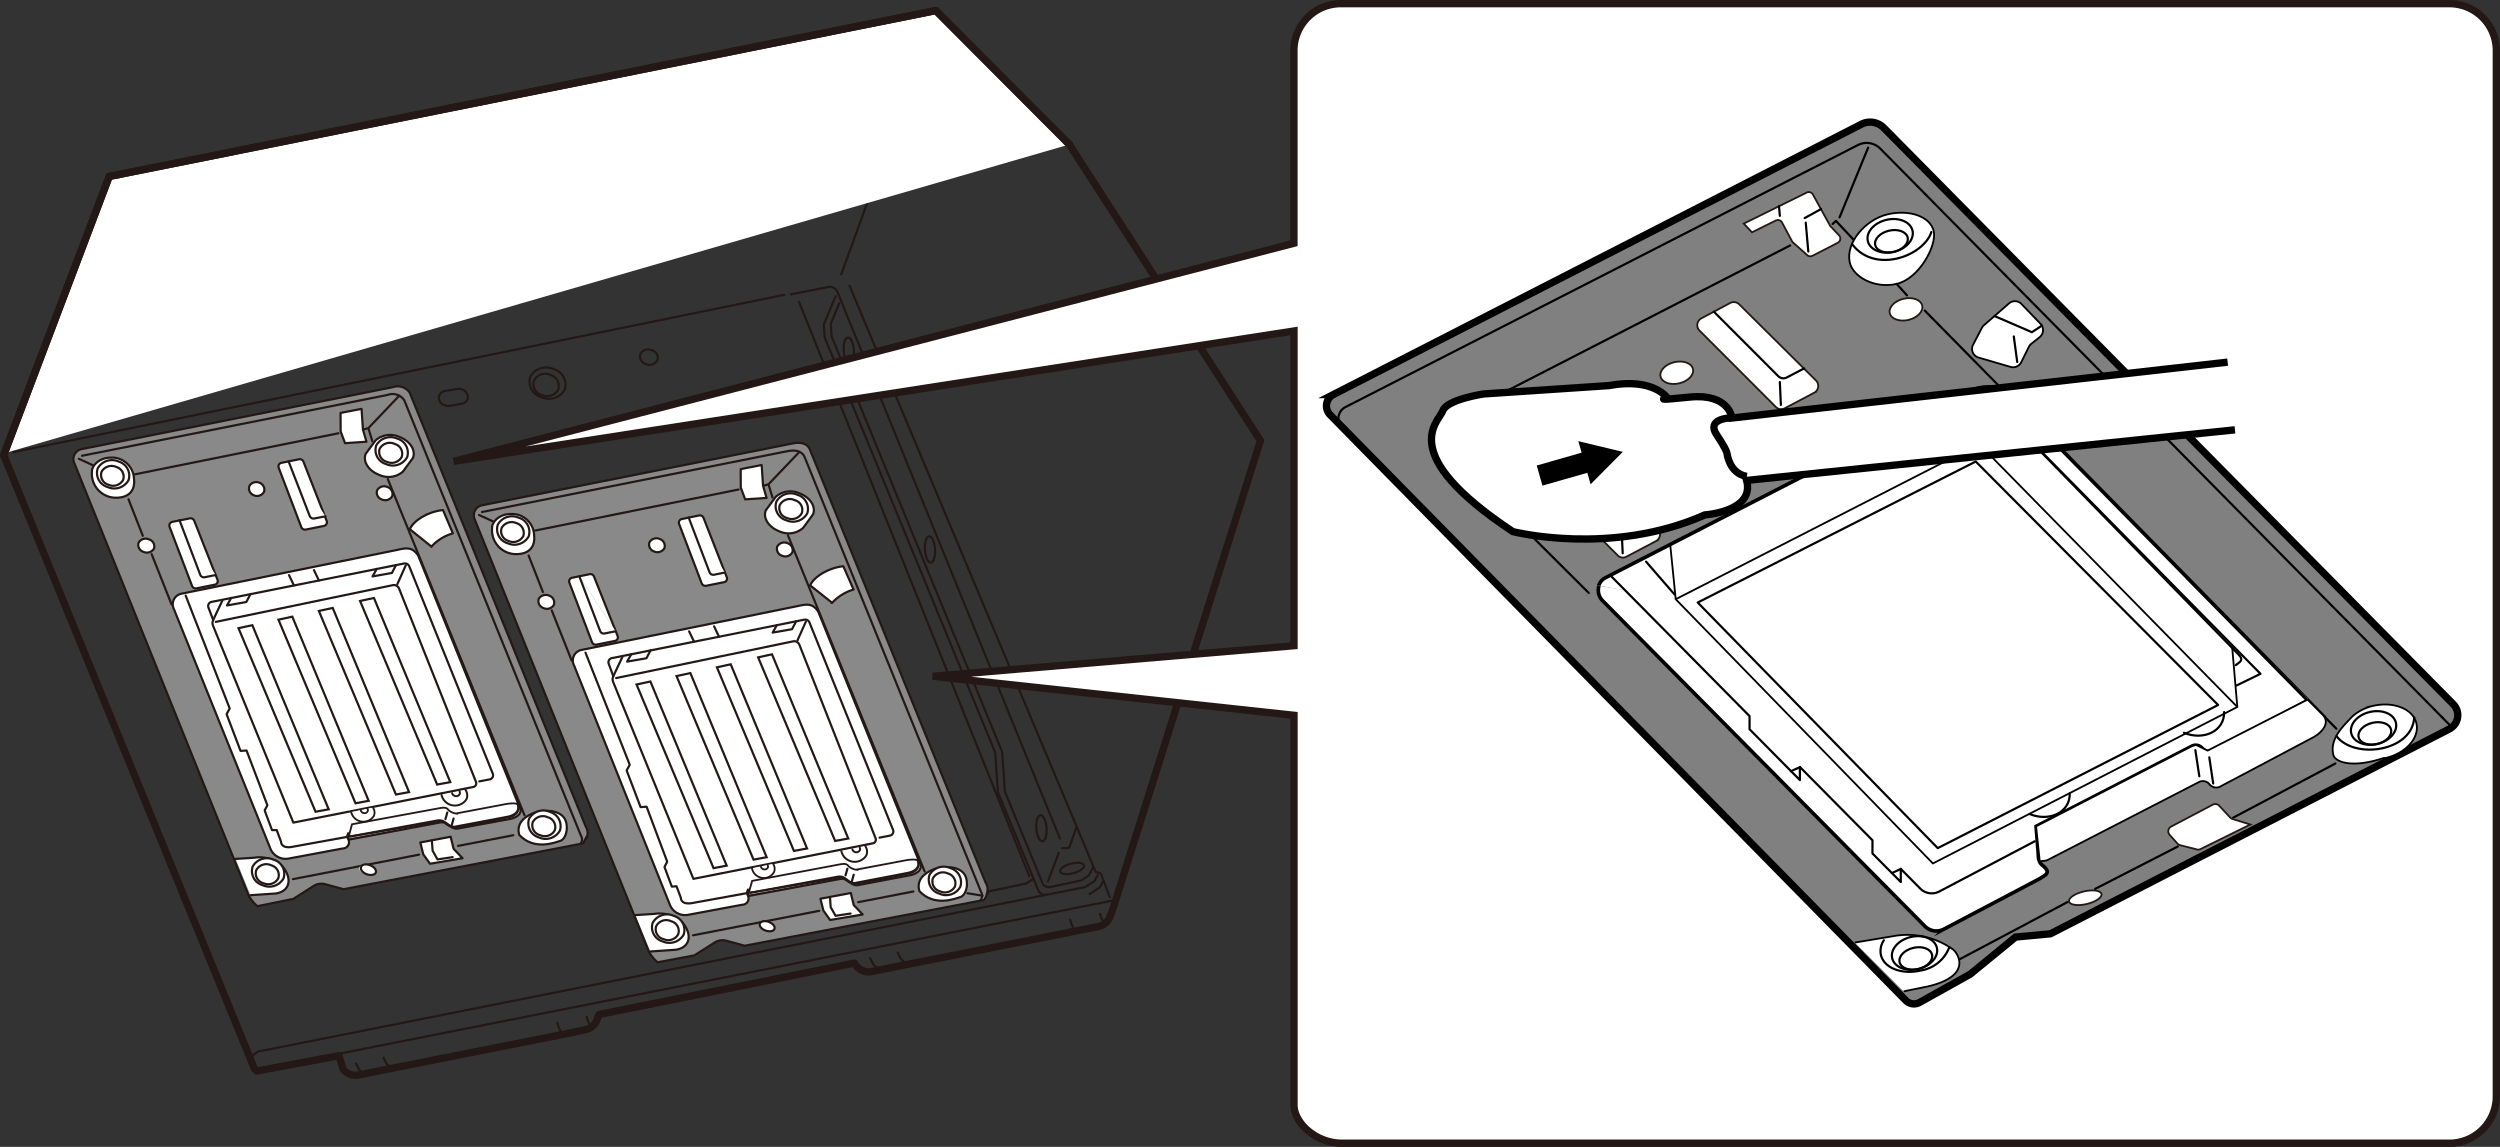 <svg id="レイヤー_1" data-name="レイヤー 1" xmlns="http://www.w3.org/2000/svg" width="120.26mm" height="55.17mm" viewBox="0 0 340.9 156.39"><rect x="0" y="0" width="340.9" height="156.39" fill="#333333" stroke="none"/><defs><style>.cls-1,.cls-10{fill:#898989;}.cls-1,.cls-12,.cls-13,.cls-14,.cls-2,.cls-3,.cls-6,.cls-7,.cls-8,.cls-9{stroke:#231815;}.cls-1,.cls-14,.cls-18,.cls-2,.cls-24,.cls-3,.cls-6,.cls-7,.cls-8{stroke-linecap:round;}.cls-1,.cls-18,.cls-2,.cls-3,.cls-6,.cls-7,.cls-8{stroke-linejoin:round;}.cls-1,.cls-12,.cls-18,.cls-2,.cls-7{stroke-width:0.3px;}.cls-13,.cls-15,.cls-18,.cls-2,.cls-21,.cls-23,.cls-3,.cls-4,.cls-6,.cls-8{fill:none;}.cls-12,.cls-14,.cls-19,.cls-20,.cls-22,.cls-5,.cls-7,.cls-9{fill:#fff;}.cls-6{stroke-width:0.27px;}.cls-8{stroke-width:0.25px;}.cls-12,.cls-13,.cls-14,.cls-15,.cls-17,.cls-19,.cls-20,.cls-21,.cls-22,.cls-23,.cls-9{stroke-miterlimit:10;}.cls-13,.cls-19,.cls-21,.cls-9{stroke-width:0.25px;}.cls-11{fill:#595757;}.cls-15,.cls-24{stroke:#fff;}.cls-16{fill:#666;}.cls-17{fill:gray;}.cls-17,.cls-18,.cls-19,.cls-20,.cls-21,.cls-22,.cls-23{stroke:#000;}.cls-20{stroke-width:0.5px;}.cls-24{stroke-width:1.42px;}</style></defs><path class="cls-1" d="M134.51,122a1.73,1.73,0,0,0-.11-1.64l-24-59.15c-.45-.88-1.45-.91-2.32-.74L65.74,68.9a1.39,1.39,0,0,0-1,1.94l23.72,58.88a5.12,5.12,0,0,0,1.21,1.5h0l5-.94,2.8-1.77a2,2,0,0,1,1.58-.23l2.5.68,32.67-6.25.6-1.14"/><path class="cls-1" d="M80.11,113.86,79.52,115l-32.67,6.25-2.51-.68a2,2,0,0,0-1.58.24L40,122.57l-4.9,1a5.12,5.12,0,0,1-1.21-1.5L10.14,63.17a1.38,1.38,0,0,1,1-1.93L53.54,52.8a2,2,0,0,1,2.32.73l24,59.15a1.75,1.75,0,0,1,.11,1.65"/><polyline class="cls-2" points="34.45 143.92 35.19 143.39 147.93 120.97 149.25 120.14 149.68 119.31"/><polyline class="cls-2" points="150.48 120.07 149.99 120.99 148.56 121.91"/><polyline class="cls-2" points="134.73 121.57 139.91 120.48 140.8 119.91"/><line class="cls-2" x1="108.96" y1="41.17" x2="140.36" y2="119.49"/><path class="cls-2" d="M142.66,122a1,1,0,0,1-1.08-.61L136.07,108l-.37-5.4L112.45,46l-.12-1.74,1.61-3.87"/><path class="cls-2" d="M114.44,41.35l-1.15,2.79.11,1.75,23.25,56.63.37,5.4,5.22,12.71a1.17,1.17,0,0,0,1.16.29l4-.85,1.07-.68.59-1.13"/><path class="cls-2" d="M107.85,40.14l5.08-1a1.1,1.1,0,0,1,1.25.64l30.35,74.57"/><polyline class="cls-2" points="151.33 122.34 150.11 119.11 149.4 118.88 115.84 38.97"/><polyline class="cls-2" points="146.74 112.89 145.79 115.61 144.84 115.67"/><line class="cls-2" x1="142.89" y1="120.21" x2="144.36" y2="116.32"/><path class="cls-2" d="M142.71,112.89c.06,1-.19,1.81-.57,1.84s-.75-.76-.82-1.75.19-1.81.57-1.83S142.64,111.9,142.71,112.89Z"/><path class="cls-2" d="M127.5,74.88c.07,1-.18,1.81-.57,1.84s-.74-.76-.81-1.75.19-1.81.57-1.84S127.44,73.89,127.5,74.88Z"/><path class="cls-2" d="M116.44,47.76c.06,1-.19,1.81-.57,1.84s-.75-.75-.82-1.74.19-1.82.57-1.84S116.37,46.77,116.44,47.76Z"/><path class="cls-2" d="M147.82,118c-.1-.36-.92-.46-1.82-.22s-1.54.71-1.44,1.07.92.46,1.82.22S147.92,118.31,147.82,118Z"/><line class="cls-2" x1="114.71" y1="37.41" x2="127.46" y2="2.37"/><line class="cls-2" x1="35.55" y1="145.8" x2="152.24" y2="122.7"/><path class="cls-2" d="M81.7,138.33l-.36.86a2.07,2.07,0,0,1-1.53,1.21l-30.89,6.14a2.15,2.15,0,0,1-2.16-.82"/><path class="cls-2" d="M80,138.66c.26.86.44,1.25.83,1.2"/><path class="cls-2" d="M76,139.48c.26.86.45,1.6,1.22,1.38"/><path class="cls-2" d="M48.54,145c.39.83.69,1.49,1.56,1.31"/><path class="cls-2" d="M52.3,144.23c.38.84.68,1.49,1.55,1.32"/><path class="cls-2" d="M150,124.6c.25.86.43,1.25.82,1.2"/><path class="cls-2" d="M145.94,125.42c.25.86.44,1.6,1.22,1.38"/><path class="cls-2" d="M75.48,50.33A2.2,2.2,0,0,1,77,53.15a2.47,2.47,0,0,1-3.18,1,2.2,2.2,0,0,1-1.5-2.81A2.47,2.47,0,0,1,75.48,50.33Z"/><path class="cls-2" d="M75.11,51.14a1.56,1.56,0,0,1,1,2,1.74,1.74,0,0,1-2.23.73,1.53,1.53,0,0,1-1.05-2A1.73,1.73,0,0,1,75.11,51.14Z"/><path class="cls-2" d="M88.89,47.75a1.07,1.07,0,0,1,.74,1.38,1.22,1.22,0,0,1-1.56.51,1.09,1.09,0,0,1-.74-1.38A1.22,1.22,0,0,1,88.89,47.75Z"/><line class="cls-2" x1="131.92" y1="121.8" x2="133.97" y2="122.14"/><line class="cls-3" x1="35.03" y1="146.04" x2="46.23" y2="143.95"/><path class="cls-4" d="M102,121.35a.9.9,0,0,0,.06.82.87.87,0,0,1-.79,1.2l-7.35,1.37a2.26,2.26,0,0,1-2.56-1.46L78.28,90.74a1.46,1.46,0,0,1,1-2.11l29.57-6c1.31-.32,2.05-.3,2.74.8l13.61,33.78a2.49,2.49,0,0,0-.92-.22l-7.48,1.4a.74.74,0,0,1-1-.43.76.76,0,0,0-.84-.38L102.33,120l-.3,1.32"/><polyline class="cls-2" points="112.74 77.85 115.03 80.15 116.17 80.07"/><line class="cls-2" x1="114.06" y1="79.72" x2="113.39" y2="82.2"/><path class="cls-2" d="M117.65,115.37a.41.41,0,0,1,0,.4.59.59,0,0,1-.75.25.57.57,0,0,1-.37-.42"/><line class="cls-2" x1="119.48" y1="114.6" x2="120.72" y2="111.27"/><line class="cls-2" x1="116.42" y1="119.22" x2="116.18" y2="120.13"/><path class="cls-5" d="M102.37,120,114,117.73s1.22-.49,1.61.19.73.56,1.37.42c.85-.19,7.25-1.32,7.25-1.32a1.08,1.08,0,0,1,1.15.58c.44.74-.23,1.27-.73,1.44s-7.61,1.46-7.61,1.46a1.33,1.33,0,0,1-1.06-.23,2.17,2.17,0,0,0-1.7-.48c-.57.14-12.21,2.17-12.21,2.17l-.15-.37Z"/><path class="cls-2" d="M102.09,122.13a.9.9,0,0,1-.06-.82l.31-1.32L115,117.52a.75.75,0,0,1,.84.38.74.74,0,0,0,1,.43l7.48-1.4a2.49,2.49,0,0,1,.92.22"/><path class="cls-5" d="M105.88,117.68a1.33,1.33,0,0,1,.13,1.25,1.88,1.88,0,0,1-3.41-.58"/><path class="cls-6" d="M105.88,117.68a1.33,1.33,0,0,1,.13,1.25,1.88,1.88,0,0,1-3.41-.58"/><path class="cls-2" d="M125.46,117.6s.63,1.24-1.23,1.72l-7.32,1.39c-1,.07-1.2-1-2.28-.87l-12.55,2.33"/><path class="cls-2" d="M85.83,106a1,1,0,0,1,1.36.5l.63,1.61c.44.61-.89.93-1.07.45"/><path class="cls-2" d="M133.74,122.74c.37-.72.11-.9-.05-1.33l-24-59.15c-.44-.88-1.45-.91-2.31-.74l-41.66,8.3"/><line class="cls-2" x1="126.09" y1="118.84" x2="107.44" y2="72.99"/><path class="cls-7" d="M102,121.35a.88.88,0,0,0,0,.82.86.86,0,0,1-.79,1.2l-7.35,1.37a2.24,2.24,0,0,1-2.55-1.46L78.28,90.74a1.46,1.46,0,0,1,1-2.11l29.57-6c1.31-.31,2.05-.29,2.74.81l13.8,34.19"/><path class="cls-2" d="M84.88,89.56l-1.25,2.65a1,1,0,0,0,0,.83l10.92,26.8L119,115a.51.51,0,0,0,.4-.68L109,87.91a.76.76,0,0,0-.88-.45l-24.1,5"/><path class="cls-2" d="M83.63,92.21,83,90.5a.57.57,0,0,1,.45-.76l26.22-5.24a.63.63,0,0,1,.7.36l11.41,28.31a.58.58,0,0,1-.45.78l-1.39.27"/><path class="cls-2" d="M102,121.31l-.11.47-7.27,1.32c-1.11.25-1.76,0-1.79-.71l-.58-1.54-.64.05-1-2.68.37-.72L88.17,110l-.82.06-1.9-5,.42-.78L79.84,89"/><path class="cls-5" d="M118,115.39a1.32,1.32,0,0,1,.13,1.26,1.87,1.87,0,0,1-3.4-.58"/><path class="cls-6" d="M118,115.39a1.32,1.32,0,0,1,.13,1.26,1.87,1.87,0,0,1-3.4-.58"/><path class="cls-6" d="M117.23,115.6a.4.4,0,0,1,0,.37.56.56,0,0,1-1-.16"/><path class="cls-5" d="M105.42,117.79a1.19,1.19,0,0,1,.12,1.14,1.59,1.59,0,0,1-2,.67,1.58,1.58,0,0,1-1-1.2"/><path class="cls-8" d="M105.42,117.79a1.19,1.19,0,0,1,.12,1.14,1.59,1.59,0,0,1-2,.67,1.58,1.58,0,0,1-1-1.2"/><path class="cls-8" d="M104.69,118a.38.38,0,0,1,0,.33.52.52,0,0,1-.93-.14"/><path class="cls-5" d="M102.1,121.75l12-2s.69-.3,1,0a2,2,0,0,0,1.86.69c1.26-.07,6.75-1.28,7.24-1.39s1.35-.7,1-1.54c0-.58-2-.14-2-.14l-6.47,1.22a1.91,1.91,0,0,1-1-.46c-.27-.35-.52-.39-1.33-.24l-11.84,2.23Z"/><path class="cls-9" d="M102.1,121.75l12-2s.69-.3,1,0a2,2,0,0,0,1.86.69c1.26-.07,6.75-1.28,7.24-1.39s1.35-.7,1-1.54c0-.58-2-.14-2-.14l-6.47,1.22a1.91,1.91,0,0,1-1-.46c-.27-.35-.52-.39-1.33-.24l-11.84,2.23Z"/><line class="cls-2" x1="116.41" y1="119.28" x2="116.16" y2="120.18"/><line class="cls-2" x1="115.55" y1="118.46" x2="115.3" y2="119.36"/><path class="cls-2" d="M125.14,117.3s.63,1.24-1.23,1.71l-7.32,1.4c-1,.06-1.2-1-2.28-.87l-12,2.2"/><path class="cls-2" d="M151.81,124l-.36.86a2.05,2.05,0,0,1-1.52,1.21L119,132.2a2.16,2.16,0,0,1-2.16-.82l-.23-.32"/><path class="cls-2" d="M118.65,130.65c.39.84.69,1.49,1.56,1.31"/><path class="cls-2" d="M122.41,129.9c.39.83.68,1.48,1.56,1.31"/><path class="cls-5" d="M88.72,129.74l3.4-.23c2.1-.3,2.28-2.2.9-3.75a4.54,4.54,0,0,0-3.8-1.14l-2.53.16"/><path class="cls-7" d="M88.72,129.74l3.4-.23c2.1-.3,2.28-2.2.9-3.75a4.54,4.54,0,0,0-3.8-1.14l-2.53.16"/><path class="cls-5" d="M127.78,118.37c-2.32.77-2.73,2-2.42,3.13,2.07,2.24,5,1,5.62.81s1.14-1.45.73-2.68-2-1.66-3.93-1.26"/><path class="cls-7" d="M127.78,118.37c-2.32.77-2.73,2-2.42,3.13,2.07,2.24,5,1,5.62.81s1.14-1.45.73-2.68S129.67,118,127.78,118.37Z"/><line class="cls-2" x1="124.55" y1="121.56" x2="117.02" y2="123.02"/><line class="cls-2" x1="111.7" y1="124.2" x2="94.5" y2="127.54"/><path class="cls-5" d="M105.6,126.68c-.13.32-.69.41-1.24.2s-.88-.63-.74-.95.7-.42,1.24-.21.88.64.74,1"/><path class="cls-7" d="M105.6,126.68c-.13.32-.69.41-1.24.2s-.88-.63-.74-.95.7-.42,1.24-.21S105.74,126.36,105.6,126.68Z"/><polygon class="cls-5" points="116.02 121.77 116.41 123.41 117.63 124.7 113.2 125.45 112.28 124.16 111.87 122.55 116.02 121.77"/><polygon class="cls-7" points="116.02 121.77 116.41 123.41 117.63 124.7 113.2 125.45 112.28 124.16 111.87 122.55 116.02 121.77"/><polyline class="cls-2" points="113.18 122.33 113.27 123.7 113.94 124.88 115.98 124.57"/><path class="cls-5" d="M91.88,124.89a2,2,0,0,1,1.35,2.54,2.23,2.23,0,0,1-2.87.94A2,2,0,0,1,89,125.84a2.23,2.23,0,0,1,2.87-1"/><path class="cls-7" d="M91.88,124.89a2,2,0,0,1,1.35,2.54,2.23,2.23,0,0,1-2.87.94A2,2,0,0,1,89,125.84,2.23,2.23,0,0,1,91.88,124.89Z"/><path class="cls-2" d="M91.54,125.63a1.37,1.37,0,0,1,.94,1.77,1.55,1.55,0,0,1-2,.66,1.38,1.38,0,0,1-1-1.77A1.55,1.55,0,0,1,91.54,125.63Z"/><path class="cls-10" d="M129.6,118.38a2,2,0,0,1,1.35,2.54,2.21,2.21,0,0,1-2.86.94,2,2,0,0,1-1.35-2.54,2.22,2.22,0,0,1,2.86-.94"/><path class="cls-7" d="M129.6,118.38a2,2,0,0,1,1.35,2.54,2.21,2.21,0,0,1-2.86.94,2,2,0,0,1-1.35-2.54A2.22,2.22,0,0,1,129.6,118.38Z"/><path class="cls-5" d="M129.27,119.11a1.39,1.39,0,0,1,.94,1.78,1.55,1.55,0,0,1-2,.66,1.39,1.39,0,0,1-1-1.78,1.57,1.57,0,0,1,2-.66"/><path class="cls-7" d="M129.27,119.11a1.39,1.39,0,0,1,.94,1.78,1.55,1.55,0,0,1-2,.66,1.39,1.39,0,0,1-1-1.78A1.57,1.57,0,0,1,129.27,119.11Z"/><path class="cls-5" d="M109.5,72a3,3,0,0,1-3.21.46c-1.48-.56-2.3-1.85-1.85-2.89l1.34-1.82a3,3,0,0,1,3.23-.48c1.47.56,2.3,1.85,1.84,2.89Z"/><path class="cls-7" d="M109.5,72a3,3,0,0,1-3.21.46c-1.48-.56-2.3-1.85-1.85-2.89l1.34-1.82a3,3,0,0,1,3.23-.48c1.47.56,2.3,1.85,1.84,2.89Z"/><polyline class="cls-2" points="105.34 67.84 104.79 66.04 104.05 66.25"/><line class="cls-2" x1="104.79" y1="66.04" x2="108.99" y2="61.64"/><polygon class="cls-5" points="103.86 63.41 104.05 66.25 104.53 67.9 101.61 68.09 101.01 66.48 101 63.97 103.86 63.41"/><polygon class="cls-7" points="103.86 63.41 104.05 66.25 104.53 67.9 101.61 68.09 101.01 66.48 101 63.97 103.86 63.41"/><line class="cls-2" x1="67.23" y1="71.1" x2="65.31" y2="70.22"/><line class="cls-2" x1="73" y1="72.34" x2="100.71" y2="66.75"/><path class="cls-5" d="M67.1,72a3.28,3.28,0,0,0,3,3.55c1.78.11,2.94-.74,2.73-2.61a3,3,0,0,0-3.1-2.85c-1.66,0-2.66,1.16-2.61,1.91"/><path class="cls-7" d="M67.1,72a3.28,3.28,0,0,0,3,3.55c1.78.11,2.94-.74,2.73-2.61a3,3,0,0,0-3.1-2.85C68.05,70.06,67.05,71.23,67.1,72Z"/><line class="cls-2" x1="72.08" y1="75.75" x2="74.03" y2="80.72"/><path class="cls-10" d="M74.87,81.22a1,1,0,0,1,.66,1.24,1.08,1.08,0,0,1-1.4.46,1,1,0,0,1-.67-1.24,1.1,1.1,0,0,1,1.41-.46"/><path class="cls-7" d="M74.87,81.22a1,1,0,0,1,.66,1.24,1.08,1.08,0,0,1-1.4.46,1,1,0,0,1-.67-1.24A1.1,1.1,0,0,1,74.87,81.22Z"/><path class="cls-5" d="M89.94,73.49a1,1,0,0,1,.66,1.25,1.09,1.09,0,0,1-1.4.46A1,1,0,0,1,88.54,74a1.09,1.09,0,0,1,1.4-.47"/><path class="cls-2" d="M89.94,73.49a1,1,0,0,1,.66,1.25,1.09,1.09,0,0,1-1.4.46A1,1,0,0,1,88.54,74,1.09,1.09,0,0,1,89.94,73.49Z"/><path class="cls-10" d="M107.38,74.07a1,1,0,0,1,.66,1.25,1.09,1.09,0,0,1-1.4.46,1,1,0,0,1-.66-1.24,1.09,1.09,0,0,1,1.4-.47"/><path class="cls-7" d="M107.38,74.07a1,1,0,0,1,.66,1.25,1.09,1.09,0,0,1-1.4.46,1,1,0,0,1-.66-1.24A1.09,1.09,0,0,1,107.38,74.07Z"/><path class="cls-10" d="M81.38,87.89l2.45-.49a.5.5,0,0,0,.39-.67L81,78.62a.53.53,0,0,0-.61-.32l-2.36.48a.5.5,0,0,0-.39.67l3.09,8.12a.54.54,0,0,0,.61.32"/><path class="cls-7" d="M81.38,87.89l2.45-.49a.5.5,0,0,0,.39-.67L81,78.62a.53.53,0,0,0-.61-.32l-2.36.48a.5.5,0,0,0-.39.67l3.09,8.12A.54.54,0,0,0,81.38,87.89Z"/><path class="cls-10" d="M79,78.59l2.84,7.47a.54.54,0,0,0,.61.32l1.49-.3"/><path class="cls-7" d="M79,78.59l2.84,7.47a.54.54,0,0,0,.61.32l1.49-.3"/><path class="cls-10" d="M96.27,79.88l2.44-.49a.51.51,0,0,0,.4-.67l-3.18-8.11a.54.54,0,0,0-.61-.32L93,70.77a.51.51,0,0,0-.4.67l3.09,8.12a.56.56,0,0,0,.62.32"/><path class="cls-7" d="M96.27,79.88l2.44-.49a.51.51,0,0,0,.4-.67l-3.18-8.11a.54.54,0,0,0-.61-.32L93,70.77a.51.51,0,0,0-.4.67l3.09,8.12A.56.56,0,0,0,96.27,79.88Z"/><path class="cls-7" d="M93.91,70.58l2.85,7.47a.54.54,0,0,0,.61.32l1.48-.3"/><path class="cls-5" d="M115,77.22c-1.43.1-3.82,1.1-4.53,2.6l3,2.38a6.45,6.45,0,0,1,2.92-1.81Z"/><path class="cls-2" d="M115,77.22c-1.43.1-3.82,1.1-4.53,2.6l3,2.38a6.45,6.45,0,0,1,2.92-1.81Z"/><line class="cls-2" x1="75.24" y1="83.24" x2="77.95" y2="90.07"/><path class="cls-5" d="M70.74,70.6a2,2,0,0,1,1.35,2.54,2.22,2.22,0,0,1-2.86.94,2,2,0,0,1-1.35-2.54,2.22,2.22,0,0,1,2.86-.94"/><path class="cls-7" d="M70.74,70.6a2,2,0,0,1,1.35,2.54,2.22,2.22,0,0,1-2.86.94,2,2,0,0,1-1.35-2.54A2.22,2.22,0,0,1,70.74,70.6Z"/><path class="cls-5" d="M70.4,71.33a1.39,1.39,0,0,1,.95,1.78,1.56,1.56,0,0,1-2,.66A1.39,1.39,0,0,1,68.4,72a1.56,1.56,0,0,1,2-.66"/><path class="cls-7" d="M70.4,71.33a1.39,1.39,0,0,1,.95,1.78,1.56,1.56,0,0,1-2,.66A1.39,1.39,0,0,1,68.4,72,1.56,1.56,0,0,1,70.4,71.33Z"/><path class="cls-5" d="M108.73,67.47A2,2,0,0,1,110.08,70a2.23,2.23,0,0,1-2.87.94,2,2,0,0,1-1.35-2.53,2.23,2.23,0,0,1,2.87-1"/><path class="cls-7" d="M108.73,67.47A2,2,0,0,1,110.08,70a2.23,2.23,0,0,1-2.87.94,2,2,0,0,1-1.35-2.53A2.23,2.23,0,0,1,108.73,67.47Z"/><path class="cls-5" d="M108.39,68.21a1.37,1.37,0,0,1,.94,1.77,1.55,1.55,0,0,1-2,.66,1.39,1.39,0,0,1-1-1.77,1.56,1.56,0,0,1,2-.66"/><path class="cls-7" d="M108.39,68.21a1.37,1.37,0,0,1,.94,1.77,1.55,1.55,0,0,1-2,.66,1.39,1.39,0,0,1-1-1.77A1.56,1.56,0,0,1,108.39,68.21Z"/><polyline class="cls-2" points="88.71 88.68 88.15 89.76 85.51 90.22 86.08 89.21"/><polyline class="cls-2" points="108.56 84.72 108 85.8 105.36 86.26 105.93 85.25"/><line class="cls-2" x1="108.74" y1="87.33" x2="109.89" y2="84.76"/><line class="cls-2" x1="94.64" y1="87.5" x2="93.97" y2="86.1"/><line class="cls-2" x1="98.04" y1="86.81" x2="97.37" y2="85.41"/><line class="cls-2" x1="64.92" y1="106.93" x2="66.16" y2="103.6"/><path class="cls-5" d="M73.22,110.7c-2.32.77-2.73,2-2.42,3.14,2.07,2.23,5,1,5.62.81s1.14-1.46.73-2.68-2-1.67-3.93-1.27"/><path class="cls-7" d="M73.22,110.7c-2.32.77-2.73,2-2.42,3.14,2.07,2.23,5,1,5.62.81s1.14-1.46.73-2.68S75.11,110.3,73.22,110.7Z"/><path class="cls-5" d="M75,110.72a2,2,0,0,1,1.35,2.53,2.21,2.21,0,0,1-2.86.94,2,2,0,0,1-1.35-2.53,2.22,2.22,0,0,1,2.86-.94"/><path class="cls-7" d="M75,110.72a2,2,0,0,1,1.35,2.53,2.21,2.21,0,0,1-2.86.94,2,2,0,0,1-1.35-2.53A2.22,2.22,0,0,1,75,110.72Z"/><path class="cls-5" d="M74.71,111.45a1.38,1.38,0,0,1,.94,1.77,1.54,1.54,0,0,1-2,.66,1.38,1.38,0,0,1-1-1.77,1.56,1.56,0,0,1,2-.66"/><path class="cls-7" d="M74.71,111.45a1.38,1.38,0,0,1,.94,1.77,1.54,1.54,0,0,1-2,.66,1.38,1.38,0,0,1-1-1.77A1.56,1.56,0,0,1,74.71,111.45Z"/><polygon class="cls-11" points="99.09 118.04 88.69 92.93 86.8 93.34 97.3 118.38 99.09 118.04"/><polygon class="cls-12" points="99.09 118.04 88.69 92.93 86.8 93.34 97.3 118.38 99.09 118.04"/><polygon class="cls-11" points="104.54 116.89 94.14 91.78 92.25 92.19 102.75 117.22 104.54 116.89"/><polygon class="cls-12" points="104.54 116.89 94.14 91.78 92.25 92.19 102.75 117.22 104.54 116.89"/><polygon class="cls-11" points="110.05 115.7 99.64 90.58 97.76 91 108.26 116.03 110.05 115.7"/><polygon class="cls-12" points="110.05 115.7 99.64 90.58 97.76 91 108.26 116.03 110.05 115.7"/><polygon class="cls-11" points="115.67 114.34 105.27 89.22 103.38 89.64 113.88 114.67 115.67 114.34"/><polygon class="cls-12" points="115.67 114.34 105.27 89.22 103.38 89.64 113.88 114.67 115.67 114.34"/><polyline class="cls-5" points="145.85 19.69 145.78 19.67 128.89 2.73 128.03 1.87 127.6 1.44 14.89 24.07 0.6 61.8"/><polyline class="cls-3" points="145.85 19.69 145.78 19.67 128.89 2.73 128.03 1.87 127.6 1.44 14.89 24.07 0.6 61.8"/><path class="cls-3" d="M.5,62.06l14.39-38L127.61,1.44l18.18,18.23,26.08,40.42-20.22,64.18-.35.86a2,2,0,0,1-.47.67,2.12,2.12,0,0,1-1.05.54l-2.81.56-23.35,4.63-3.56.71h0l-1.17.24a2.15,2.15,0,0,1-2.16-.82l-.23-.33-34.79,7-.37.86a1.67,1.67,0,0,1-.47.67,2,2,0,0,1-1,.54L77,141l-23.15,4.59-3.76.75h0l-1.17.24a2.12,2.12,0,0,1-2.15-.82L46.23,144"/><line class="cls-2" x1="106.94" y1="40.2" x2="1.8" y2="61.66"/><path class="cls-2" d="M61.34,55.34a1.43,1.43,0,0,1-.64-.06,1.09,1.09,0,0,1-.81-1.35,1,1,0,0,1,.76-.61l1.51-.24a1.49,1.49,0,0,1,.78,0,1.1,1.1,0,0,1,.81,1.35,1.07,1.07,0,0,1-.89.64Z"/><line class="cls-5" x1="0.5" y1="62.06" x2="34.72" y2="145.79"/><line class="cls-3" x1="0.5" y1="62.06" x2="34.72" y2="145.79"/><path class="cls-4" d="M47.46,113.68a.91.91,0,0,0,.06.82.87.87,0,0,1-.79,1.2l-7.35,1.37a2.26,2.26,0,0,1-2.56-1.46L23.72,83.07a1.46,1.46,0,0,1,1-2.11l29.57-6c1.31-.31,2-.29,2.74.81l13.61,33.77a2.36,2.36,0,0,0-.92-.21l-7.48,1.4a.75.75,0,0,1-1-.43.75.75,0,0,0-.84-.38l-12.65,2.46-.3,1.32"/><polyline class="cls-2" points="58.18 70.18 60.47 72.48 61.61 72.41"/><line class="cls-2" x1="59.5" y1="72.05" x2="58.83" y2="74.53"/><path class="cls-2" d="M63.09,107.7a.43.43,0,0,1,0,.41.62.62,0,0,1-1.12-.17"/><line class="cls-2" x1="61.86" y1="111.55" x2="61.62" y2="112.46"/><path class="cls-5" d="M47.81,112.29l11.67-2.23s1.22-.48,1.61.19.73.57,1.37.42c.85-.18,7.25-1.32,7.25-1.32a1.1,1.1,0,0,1,1.15.58c.44.75-.24,1.28-.74,1.44s-7.6,1.46-7.6,1.46a1.35,1.35,0,0,1-1.06-.22,2.17,2.17,0,0,0-1.7-.49c-.57.15-12.21,2.17-12.21,2.17l-.15-.36Z"/><path class="cls-2" d="M47.53,114.46a.91.91,0,0,1-.06-.82l.31-1.32,12.65-2.46a.75.75,0,0,1,.84.38.74.74,0,0,0,1,.42l7.48-1.39a2.36,2.36,0,0,1,.92.21"/><path class="cls-5" d="M51.32,110a1.35,1.35,0,0,1,.13,1.26,1.88,1.88,0,0,1-3.41-.58"/><path class="cls-6" d="M51.32,110a1.35,1.35,0,0,1,.13,1.26,1.88,1.88,0,0,1-3.41-.58"/><path class="cls-2" d="M70.9,109.93s.63,1.25-1.23,1.72L62.35,113c-1,.07-1.2-1-2.28-.86L47.52,114.5"/><path class="cls-2" d="M31.27,98.29a1,1,0,0,1,1.36.51l.63,1.6c.44.62-.89.93-1.07.45"/><path class="cls-2" d="M79.18,115.07c.37-.71.11-.9-.05-1.33l-24-59.15a1.93,1.93,0,0,0-2.31-.73L11.18,62.15"/><line class="cls-2" x1="71.53" y1="111.18" x2="52.88" y2="65.33"/><path class="cls-7" d="M47.47,113.68a.89.89,0,0,0,.05.82.86.86,0,0,1-.79,1.2l-7.35,1.37a2.24,2.24,0,0,1-2.55-1.46L23.72,83.07a1.47,1.47,0,0,1,1-2.11l29.57-6c1.31-.31,2-.29,2.74.81L71,110.46"/><path class="cls-2" d="M30.32,81.89l-1.25,2.65a1,1,0,0,0,0,.83L40,112.17l24.51-4.85a.51.51,0,0,0,.4-.69L54.41,80.24a.77.77,0,0,0-.88-.44l-24.1,5"/><path class="cls-2" d="M29.07,84.54l-.65-1.7a.58.58,0,0,1,.45-.77l26.22-5.23a.63.63,0,0,1,.7.35L67.2,105.51a.57.57,0,0,1-.45.77l-1.39.27"/><polygon class="cls-11" points="44.82 110.36 34.41 85.25 32.52 85.66 43.03 110.69 44.82 110.36"/><polygon class="cls-12" points="44.82 110.36 34.41 85.25 32.52 85.66 43.03 110.69 44.82 110.36"/><polygon class="cls-11" points="50.27 109.2 39.86 84.09 37.97 84.5 48.48 109.54 50.27 109.2"/><polygon class="cls-12" points="50.27 109.2 39.86 84.09 37.97 84.5 48.48 109.54 50.27 109.2"/><polygon class="cls-11" points="55.78 108.01 45.37 82.9 43.48 83.31 53.99 108.34 55.78 108.01"/><polygon class="cls-12" points="55.78 108.01 45.37 82.9 43.48 83.31 53.99 108.34 55.78 108.01"/><polygon class="cls-11" points="61.4 106.65 50.99 81.54 49.1 81.95 59.61 106.98 61.4 106.65"/><polygon class="cls-12" points="61.4 106.65 50.99 81.54 49.1 81.95 59.61 106.98 61.4 106.65"/><path class="cls-2" d="M47.48,113.64l-.11.47-7.27,1.32c-1.11.26-1.76,0-1.79-.7l-.58-1.54-.64,0-1-2.68.37-.71-2.84-7.46-.82.05-1.9-5,.42-.79-6-15.38"/><path class="cls-5" d="M63.48,107.72a1.32,1.32,0,0,1,.13,1.26,1.87,1.87,0,0,1-3.4-.58"/><path class="cls-6" d="M63.48,107.72a1.32,1.32,0,0,1,.13,1.26,1.87,1.87,0,0,1-3.4-.58"/><path class="cls-6" d="M62.67,107.93a.41.41,0,0,1,0,.37.53.53,0,0,1-.68.22.54.54,0,0,1-.34-.37"/><path class="cls-5" d="M50.86,110.12a1.2,1.2,0,0,1,.12,1.14,1.7,1.7,0,0,1-3.09-.53"/><path class="cls-8" d="M50.86,110.12a1.2,1.2,0,0,1,.12,1.14,1.7,1.7,0,0,1-3.09-.53"/><path class="cls-8" d="M50.13,110.31a.38.38,0,0,1,0,.33.47.47,0,0,1-.62.2.48.48,0,0,1-.31-.33"/><path class="cls-13" d="M47.54,114.09l12-2s.69-.31,1,0a2,2,0,0,0,1.86.68c1.26-.07,6.75-1.28,7.24-1.38s1.35-.7,1-1.55c0-.57-2-.13-2-.13l-6.47,1.22a1.91,1.91,0,0,1-1-.46c-.27-.35-.52-.4-1.33-.25L48,112.4Z"/><line class="cls-2" x1="61.85" y1="111.61" x2="61.6" y2="112.52"/><line class="cls-2" x1="60.99" y1="110.79" x2="60.74" y2="111.7"/><path class="cls-2" d="M70.58,109.63s.63,1.24-1.23,1.72L62,112.74c-1,.07-1.2-1-2.28-.87l-12,2.2"/><path class="cls-10" d="M34.18,122.1l3.44-.23c2.12-.3,2.3-2.23.9-3.79a4.61,4.61,0,0,0-3.84-1.15l-2.55.16"/><path class="cls-7" d="M34.16,122.07l3.4-.23c2.1-.29,2.28-2.2.9-3.75a4.56,4.56,0,0,0-3.8-1.13l-2.53.16"/><line class="cls-2" x1="69.99" y1="113.89" x2="62.46" y2="115.35"/><line class="cls-2" x1="57.14" y1="116.54" x2="39.94" y2="119.88"/><path class="cls-5" d="M51,119c-.13.32-.69.41-1.24.2s-.88-.63-.74-.95.7-.41,1.24-.2.88.63.74,1"/><path class="cls-7" d="M51.24,119c-.14.32-.7.41-1.26.2s-.88-.64-.74-1,.7-.42,1.25-.21S51.38,118.68,51.24,119Z"/><polygon class="cls-5" points="61.45 114.1 61.85 115.74 63.07 117.03 58.64 117.78 57.72 116.5 57.31 114.88 61.45 114.1"/><polygon class="cls-7" points="61.45 114.1 61.85 115.74 63.07 117.03 58.64 117.78 57.72 116.5 57.31 114.88 61.45 114.1"/><polyline class="cls-7" points="58.89 114.61 58.99 116 59.66 117.19 61.72 116.88"/><path class="cls-5" d="M37.31,117.23a2,2,0,0,1,1.36,2.53,2.22,2.22,0,0,1-2.87.94,2,2,0,0,1-1.35-2.53,2.22,2.22,0,0,1,2.86-.94"/><path class="cls-7" d="M37.31,117.23a2,2,0,0,1,1.36,2.53,2.22,2.22,0,0,1-2.87.94,2,2,0,0,1-1.35-2.53A2.22,2.22,0,0,1,37.31,117.23Z"/><path class="cls-7" d="M37,118a1.38,1.38,0,0,1,.94,1.78,1.56,1.56,0,0,1-2,.66,1.39,1.39,0,0,1-1-1.78A1.56,1.56,0,0,1,37,118Z"/><path class="cls-5" d="M54.94,64.31a3,3,0,0,1-3.22.45c-1.47-.55-2.29-1.85-1.84-2.89l1.34-1.82a3,3,0,0,1,3.23-.47c1.47.55,2.3,1.85,1.84,2.89Z"/><path class="cls-7" d="M54.94,64.31a3,3,0,0,1-3.22.45c-1.47-.55-2.29-1.85-1.84-2.89l1.34-1.82a3,3,0,0,1,3.23-.47c1.47.55,2.3,1.85,1.84,2.89Z"/><polyline class="cls-2" points="50.78 60.18 50.23 58.38 49.49 58.58"/><line class="cls-2" x1="50.23" y1="58.38" x2="54.43" y2="53.97"/><polygon class="cls-5" points="49.3 55.75 49.49 58.58 49.97 60.23 47.05 60.43 46.45 58.82 46.44 56.31 49.3 55.75"/><polygon class="cls-7" points="49.3 55.75 49.49 58.58 49.97 60.23 47.05 60.43 46.45 58.82 46.44 56.31 49.3 55.75"/><line class="cls-2" x1="12.67" y1="63.44" x2="10.75" y2="62.56"/><line class="cls-2" x1="18.44" y1="64.67" x2="46.15" y2="59.08"/><path class="cls-5" d="M12.54,64.31a3.27,3.27,0,0,0,3,3.55c1.78.11,2.94-.74,2.73-2.6a3,3,0,0,0-3.1-2.86c-1.66,0-2.66,1.16-2.61,1.91"/><path class="cls-7" d="M12.54,64.31a3.27,3.27,0,0,0,3,3.55c1.78.11,2.94-.74,2.73-2.6a3,3,0,0,0-3.1-2.86C13.49,62.39,12.49,63.56,12.54,64.31Z"/><line class="cls-2" x1="17.52" y1="68.08" x2="19.47" y2="73.05"/><path class="cls-5" d="M20.31,73.55A1,1,0,0,1,21,74.79a1.11,1.11,0,0,1-1.41.47A1,1,0,0,1,18.9,74a1.11,1.11,0,0,1,1.41-.46"/><path class="cls-7" d="M20.31,73.55A1,1,0,0,1,21,74.79a1.11,1.11,0,0,1-1.41.47A1,1,0,0,1,18.9,74,1.11,1.11,0,0,1,20.31,73.55Z"/><path class="cls-5" d="M35.38,65.83A1,1,0,0,1,36,67.07a1.08,1.08,0,0,1-1.4.46A1,1,0,0,1,34,66.29a1.08,1.08,0,0,1,1.4-.46"/><path class="cls-7" d="M35.38,65.83A1,1,0,0,1,36,67.07a1.08,1.08,0,0,1-1.4.46A1,1,0,0,1,34,66.29,1.08,1.08,0,0,1,35.38,65.83Z"/><path class="cls-5" d="M52.82,66.41a1,1,0,0,1,.66,1.24,1.08,1.08,0,0,1-1.4.46,1,1,0,0,1-.66-1.24,1.08,1.08,0,0,1,1.4-.46"/><path class="cls-7" d="M52.82,66.41a1,1,0,0,1,.66,1.24,1.08,1.08,0,0,1-1.4.46,1,1,0,0,1-.66-1.24A1.08,1.08,0,0,1,52.82,66.41Z"/><path class="cls-10" d="M26.82,80.22l2.45-.49a.5.5,0,0,0,.39-.67L26.48,71a.54.54,0,0,0-.61-.31l-2.36.47a.51.51,0,0,0-.39.67l3.09,8.12a.53.53,0,0,0,.61.32"/><path class="cls-7" d="M26.82,80.22l2.45-.49a.5.5,0,0,0,.39-.67L26.48,71a.54.54,0,0,0-.61-.31l-2.36.47a.51.51,0,0,0-.39.67l3.09,8.12A.53.53,0,0,0,26.82,80.22Z"/><path class="cls-7" d="M24.47,70.92l2.84,7.47a.53.53,0,0,0,.61.32l1.49-.3"/><path class="cls-5" d="M41.71,72.21l2.44-.49a.51.51,0,0,0,.4-.67l-3.18-8.11a.54.54,0,0,0-.61-.31l-2.36.48a.5.5,0,0,0-.4.66l3.09,8.12a.55.55,0,0,0,.62.32"/><path class="cls-7" d="M41.71,72.21l2.44-.49a.51.51,0,0,0,.4-.67l-3.18-8.11a.54.54,0,0,0-.61-.31l-2.36.48a.5.5,0,0,0-.4.66l3.09,8.12A.55.55,0,0,0,41.71,72.21Z"/><path class="cls-7" d="M39.35,62.91l2.89,7.47a.56.56,0,0,0,.63.32l1.51-.3"/><path class="cls-5" d="M60.41,69.56c-1.43.09-3.82,1.09-4.53,2.6l2.95,2.37a6.34,6.34,0,0,1,2.92-1.8Z"/><path class="cls-7" d="M60.41,69.56c-1.43.09-3.82,1.09-4.53,2.6l2.95,2.37a6.34,6.34,0,0,1,2.92-1.8Z"/><line class="cls-2" x1="20.68" y1="75.57" x2="23.39" y2="82.41"/><path class="cls-5" d="M16.18,62.94a2,2,0,0,1,1.35,2.53,2.22,2.22,0,0,1-2.86.94,2,2,0,0,1-1.35-2.53,2.22,2.22,0,0,1,2.86-.94"/><path class="cls-7" d="M16.18,62.94a2,2,0,0,1,1.35,2.53,2.22,2.22,0,0,1-2.86.94,2,2,0,0,1-1.35-2.53A2.22,2.22,0,0,1,16.18,62.94Z"/><path class="cls-10" d="M15.84,63.67a1.38,1.38,0,0,1,.95,1.77,1.55,1.55,0,0,1-2,.66,1.38,1.38,0,0,1-.94-1.77,1.55,1.55,0,0,1,2-.66"/><path class="cls-7" d="M15.84,63.67a1.38,1.38,0,0,1,.95,1.77,1.55,1.55,0,0,1-2,.66,1.38,1.38,0,0,1-.94-1.77A1.55,1.55,0,0,1,15.84,63.67Z"/><path class="cls-5" d="M54.17,59.81a2,2,0,0,1,1.35,2.53,2.22,2.22,0,0,1-2.87.94,2,2,0,0,1-1.35-2.53,2.23,2.23,0,0,1,2.87-.94"/><path class="cls-7" d="M54.17,59.81a2,2,0,0,1,1.35,2.53,2.22,2.22,0,0,1-2.87.94,2,2,0,0,1-1.35-2.53A2.23,2.23,0,0,1,54.17,59.81Z"/><path class="cls-5" d="M53.83,60.54a1.38,1.38,0,0,1,.94,1.78,1.56,1.56,0,0,1-2,.66,1.4,1.4,0,0,1-1-1.78,1.57,1.57,0,0,1,2-.66"/><path class="cls-7" d="M53.83,60.54a1.38,1.38,0,0,1,.94,1.78,1.56,1.56,0,0,1-2,.66,1.4,1.4,0,0,1-1-1.78A1.57,1.57,0,0,1,53.83,60.54Z"/><polyline class="cls-2" points="34.15 81.02 33.59 82.09 30.95 82.56 31.52 81.54"/><polyline class="cls-2" points="54 77.05 53.44 78.13 50.8 78.6 51.37 77.58"/><line class="cls-2" x1="54.18" y1="79.66" x2="55.33" y2="77.09"/><line class="cls-2" x1="40.08" y1="79.83" x2="39.41" y2="78.43"/><line class="cls-2" x1="43.48" y1="79.14" x2="42.81" y2="77.74"/><path class="cls-14" d="M333.85,155.89H183c-3.6,0-6.55-2.8-6.55-5.22V97.54l-49.27-5.32,49.27-4.17V45.13L61.86,62.91,176.44,33.17V6.73A6.41,6.41,0,0,1,183,.5H333.85a6.41,6.41,0,0,1,6.55,6.23V149.67A6.41,6.41,0,0,1,333.85,155.89Z"/><polygon class="cls-5" points="269.41 62.93 302.46 96.13 264.24 115.65 231.5 82.16 269.41 62.93"/><path class="cls-5" d="M269.48,53.81l-.21-.74a4.69,4.69,0,0,1,.53-.14l.48.48,34.11,35,.68,8L270.81,61.53a1.79,1.79,0,0,0-1.73-.5l.93-1Z"/><path class="cls-5" d="M269.48,53.81l.53,6.27-.93,1a1.77,1.77,0,0,0-.42.15L228.49,81.72l-.74-7.45v0l40.47-20.78a6.57,6.57,0,0,1,1-.4Z"/><path class="cls-15" d="M264.24,115.65l38.22-19.52-33-33.2L231.5,82.16ZM276.77,111l-13.2,6.78-35.08-36,40.17-20.54a1.77,1.77,0,0,1,.42-.15,1.79,1.79,0,0,1,1.73.5l34.26,34.88-1.55.8L298,100l-15.8,8.14-5.47,2.8Z"/><path class="cls-16" d="M208.06,72.27l8.83,8.67,1.63,1,0,0a2,2,0,0,1-.47-2,1.84,1.84,0,0,1,.9-1l49.31-25.34c2.26-1.06,4.36-.82,5.51.34L262.46,42.32,260,40.25l-1.41-1.56c-3,.7-6-1-6.4-2.95a4.37,4.37,0,0,1,.58-3.05l-2.46-2.59-.45.42-5.8,2.92L198.26,57l-.72.36.75.88c1.14,1.37.29,3.11-.52,3.91l.53.54,6.33,6.47Z"/><path class="cls-16" d="M267.13,130.82l14.8-7.85,3.76-1.78L297,115.41l7.79-3.84,14.3-7.72c-1.57-1,0-4.11,0-4.11l-2.32-2.3c1.06,1.08,0,2.34-1.22,3l-12.75,6.75a1.16,1.16,0,0,1-1.38-.23l-.14-.15a1.16,1.16,0,0,0-1.37-.24l-21.31,11,.74,1.48-16.21,8.58S267.13,128.46,267.13,130.82Z"/><path class="cls-17" d="M253.82,16.94l-72,36.86a1.74,1.74,0,0,0-.45,2.76l78.5,79.86a1.56,1.56,0,0,0,1.89.27l6.9-3.85,6.18-5.06,4.76-.45L334,99.4a2.12,2.12,0,0,0,.56-3.34L256.87,17.43A2.61,2.61,0,0,0,253.82,16.94Z"/><path class="cls-18" d="M334.06,98.88,256.38,20.25a2.61,2.61,0,0,0-3-.49L183.46,55.51a1.74,1.74,0,0,0-.94,1.72"/><ellipse class="cls-9" cx="259.9" cy="42.2" rx="2.27" ry="1.48" transform="translate(-2.78 60.31) rotate(-13.17)"/><ellipse class="cls-9" cx="228.64" cy="50.85" rx="2.27" ry="1.48" transform="translate(-5.57 53.41) rotate(-13.17)"/><ellipse class="cls-9" cx="284.34" cy="122.44" rx="2.27" ry="0.88" transform="translate(-20.41 67.98) rotate(-13.17)"/><path class="cls-9" d="M208.65,70.33c.18.8-.66,1.68-1.88,2a2.51,2.51,0,0,1-2.71-1.58c-.18-.79.81-1,2-1.3S208.46,69.54,208.65,70.33Z"/><path class="cls-18" d="M256.88,128.2l.2-.3"/><path class="cls-19" d="M325.05,103.36l.26,0c2.77-.65,4.65-2.77,4.19-4.73s-3.08-3-5.85-2.39a6.55,6.55,0,0,0-2.85,1.42c-1.12,1.2-3.16,3-2.63,5.26C318.44,104,320.87,104.75,325.05,103.36Z"/><line class="cls-18" x1="198.26" y1="57" x2="244.1" y2="33.47"/><polyline class="cls-18" points="249.9 30.54 250.35 30.12 252.69 32.62"/><line class="cls-18" x1="250.84" y1="29.64" x2="254.74" y2="20.13"/><line class="cls-18" x1="262.46" y1="42.35" x2="318.59" y2="99.37"/><line class="cls-18" x1="318.46" y1="104.11" x2="304.51" y2="111.5"/><line class="cls-18" x1="296.96" y1="115.43" x2="285.69" y2="121.21"/><line class="cls-18" x1="281.93" y1="123" x2="267.13" y2="130.85"/><path class="cls-19" d="M252.92,128.53l5.11-.85a10.72,10.72,0,0,1,8.34,1.83c.91.88,2.22,3.67-3.49,5l-3.3.67"/><path class="cls-20" d="M218,79.85a1.86,1.86,0,0,1,.9-1.06l49.31-25.33c2.26-1.07,4.36-.83,5.51.34l43.32,44.09"/><path class="cls-20" d="M314.52,95.61l-12.75,6.75a1.14,1.14,0,0,1-1.38-.23l-.14-.15a1.15,1.15,0,0,0-1.37-.23l-21.24,10.93.3,3.8c0,1.44.63,1.4,1.06,2s-.06.85-.93,1.37l-13,6.85a2.21,2.21,0,0,1-2.56-.37l-44-44.44a2,2,0,0,1-.47-2"/><path class="cls-18" d="M277.45,114.72l-13,6.84a2.21,2.21,0,0,1-2.57-.36l-2.69-2.72,0,1.79-3.86-3.89,0-1.8-9.9-10,0,1.79-6.86-6.93,0-1.79-19-19.21"/><path class="cls-19" d="M298.07,78.72l18.64,18.74c1.06,1.08,0,2.35-1.22,3.05l-12.75,6.75a1.16,1.16,0,0,1-1.38-.23l-.14-.15a1.14,1.14,0,0,0-1.37-.24l-20.78,10.7-.93.11-.5-4.77,21.24-10.93.57-.18,1.58.78,13.72-7"/><path class="cls-9" d="M302.66,109.93l1.45,1.55a.79.79,0,0,0,.31.2l2.44.75L300,115.81a.67.67,0,0,1-.5,0l-2.22-.56a.68.68,0,0,1-.36-.22l-1.07-1.19a.73.73,0,0,1,.21-1.13l5.7-3A.73.73,0,0,1,302.66,109.93Z"/><line class="cls-18" x1="269.48" y1="53.8" x2="270.01" y2="60.06"/><path class="cls-18" d="M269.81,52.91l35.47,36.37c.7.75.21.93-.41,1.42"/><polyline class="cls-18" points="304.98 93.47 308.24 91.88 269.81 52.91"/><polyline class="cls-21" points="304.39 88.38 305.08 96.4 263.57 117.74 228.5 81.71 227.75 74.25"/><path class="cls-18" d="M276.76,111c2.67,1.11,5.54-.21,5.47-2.82"/><path class="cls-18" d="M297.8,99.92c2.67,1.11,5.54-.21,5.48-2.82"/><line class="cls-18" x1="299.36" y1="102.29" x2="299.9" y2="105.85"/><line class="cls-18" x1="301.26" y1="103.27" x2="301.79" y2="106.83"/><line class="cls-18" x1="245.46" y1="104.6" x2="244.21" y2="105.16"/><line class="cls-18" x1="259.22" y1="118.48" x2="257.98" y2="119.05"/><line class="cls-18" x1="208.06" y1="72.3" x2="216.64" y2="80.85"/><line class="cls-18" x1="204.63" y1="69.17" x2="198.3" y2="62.7"/><path class="cls-9" d="M210.18,65.32l10.39,10.39a1,1,0,0,0,1.23.19l4-2.11a1.05,1.05,0,0,0,.25-1.68L215.59,61.73a1.08,1.08,0,0,0-1.24-.18l-3.92,2.1A1.05,1.05,0,0,0,210.18,65.32Z"/><path class="cls-18" d="M212.13,62.74l8.76,8.76a1.06,1.06,0,0,0,1.23.19l2.31-1.22"/><line class="cls-18" x1="221.13" y1="72.33" x2="221.27" y2="75.44"/><path class="cls-9" d="M231.75,45.08l10.39,10.4a1,1,0,0,0,1.23.19l4-2.11a1.05,1.05,0,0,0,.25-1.68L237.16,41.5a1.06,1.06,0,0,0-1.24-.18L232,43.41A1.05,1.05,0,0,0,231.75,45.08Z"/><path class="cls-18" d="M233.7,42.5l8.76,8.77a1,1,0,0,0,1.23.18L246,50.24"/><line class="cls-18" x1="242.7" y1="52.1" x2="242.84" y2="55.21"/><path class="cls-19" d="M275.65,41.46l2.6,2.7a1.24,1.24,0,0,1-.13,1.82l-1.12.89a1.23,1.23,0,0,0-.34.41l-1.05,2.12a1.24,1.24,0,0,1-1.45.63l-4.36-1.27a1.23,1.23,0,0,1-.75-1.75l1.19-2.28a1.44,1.44,0,0,1,.28-.37l3.44-3A1.23,1.23,0,0,1,275.65,41.46Z"/><path class="cls-9" d="M247.2,26.51l2.34,4.25a1.13,1.13,0,0,0,.1.13l1.14,1.21a.65.65,0,0,1-.17,1l-3.46,1.78a.65.65,0,0,1-.73-.1l-1.91-1.7a.61.61,0,0,1-.14-.17L243,30.34a.65.65,0,0,0-.85-.27l-3.25,1.61-1.12-1.19,8.62-4.25A.64.64,0,0,1,247.2,26.51Z"/><line class="cls-18" x1="246.23" y1="30.36" x2="246.58" y2="34.29"/><line class="cls-18" x1="242.58" y1="28.1" x2="242.7" y2="29.43"/><path class="cls-18" d="M248.31,28.51l-2.22,1.22"/><path class="cls-19" d="M263.68,31.5c.46,2-2,6.51-5.05,7.21s-6-1-6.4-2.94c-.58-2.66,2.13-5.83,5.15-6.54S263.22,29.54,263.68,31.5Z"/><line class="cls-18" x1="260.04" y1="40.28" x2="258.63" y2="38.71"/><line class="cls-18" x1="224.46" y1="76.59" x2="228.34" y2="81.06"/><path class="cls-19" d="M228.5,81.71l40.16-20.54a1.84,1.84,0,0,1,2.15.34L305.08,96.4"/><polygon class="cls-18" points="231.5 82.16 269.41 62.93 302.46 96.13 264.23 115.65 231.5 82.16"/><path class="cls-22" d="M304.76,58.61l-66.59,6.9c1.14,4.27-5.69,4.7-5.69,4.7-12.81,5.69-26.19,2.28-26.19,2.28C190.2,61.81,196.18,57.54,196.75,56s5.55-2.28,5.55-2.28l17.08-1.14c6.12-1.14,8,1.71,8,1.71s-2.42.42,3-.14S236.18,57,236.18,57l67.58-7.62"/><path class="cls-23" d="M235.78,57s-3.13.14-1.7,2.28,1.42,2.56,1.42,2.56.28,2.71,2.7,3.13"/><polygon class="cls-24" points="214.2 59.18 222.68 61.22 216.54 67.4 215.96 65.35 209.84 67.1 208.67 62.99 214.79 61.24 214.2 59.18"/><ellipse class="cls-18" cx="257.92" cy="32.92" rx="2.27" ry="1.48" transform="translate(-0.72 59.61) rotate(-13.17)"/><ellipse class="cls-18" cx="257.74" cy="32.18" rx="3.13" ry="2.24" transform="translate(-0.55 59.55) rotate(-13.17)"/><path class="cls-18" d="M252.62,33.38c3.12,4,9.69,1.52,10.74-1.74"/><polyline class="cls-18" points="271.98 43.1 277.07 45.3 278.43 44.4"/><line class="cls-18" x1="274.6" y1="45.88" x2="275.07" y2="49.36"/><ellipse class="cls-18" cx="261.23" cy="130.71" rx="2.27" ry="1.48" transform="translate(-22.9 62.94) rotate(-13.17)"/><ellipse class="cls-18" cx="261.06" cy="129.97" rx="3.13" ry="2.24" transform="translate(-22.74 62.88) rotate(-13.17)"/><path class="cls-18" d="M265.8,129.18a5,5,0,0,1-3.9,3.16c-2.58.6-5-.35-5.42-2.12a2.64,2.64,0,0,1,.4-2"/><ellipse class="cls-18" cx="323.83" cy="100.03" rx="2.27" ry="1.48" transform="translate(-14.27 76.39) rotate(-13.17)"/><ellipse class="cls-18" cx="323.66" cy="99.29" rx="3.13" ry="2.24" transform="translate(-14.11 76.33) rotate(-13.17)"/><path class="cls-18" d="M318.6,100.38c2.51,3.25,10.36,2.07,10.6-2.54"/></svg>
